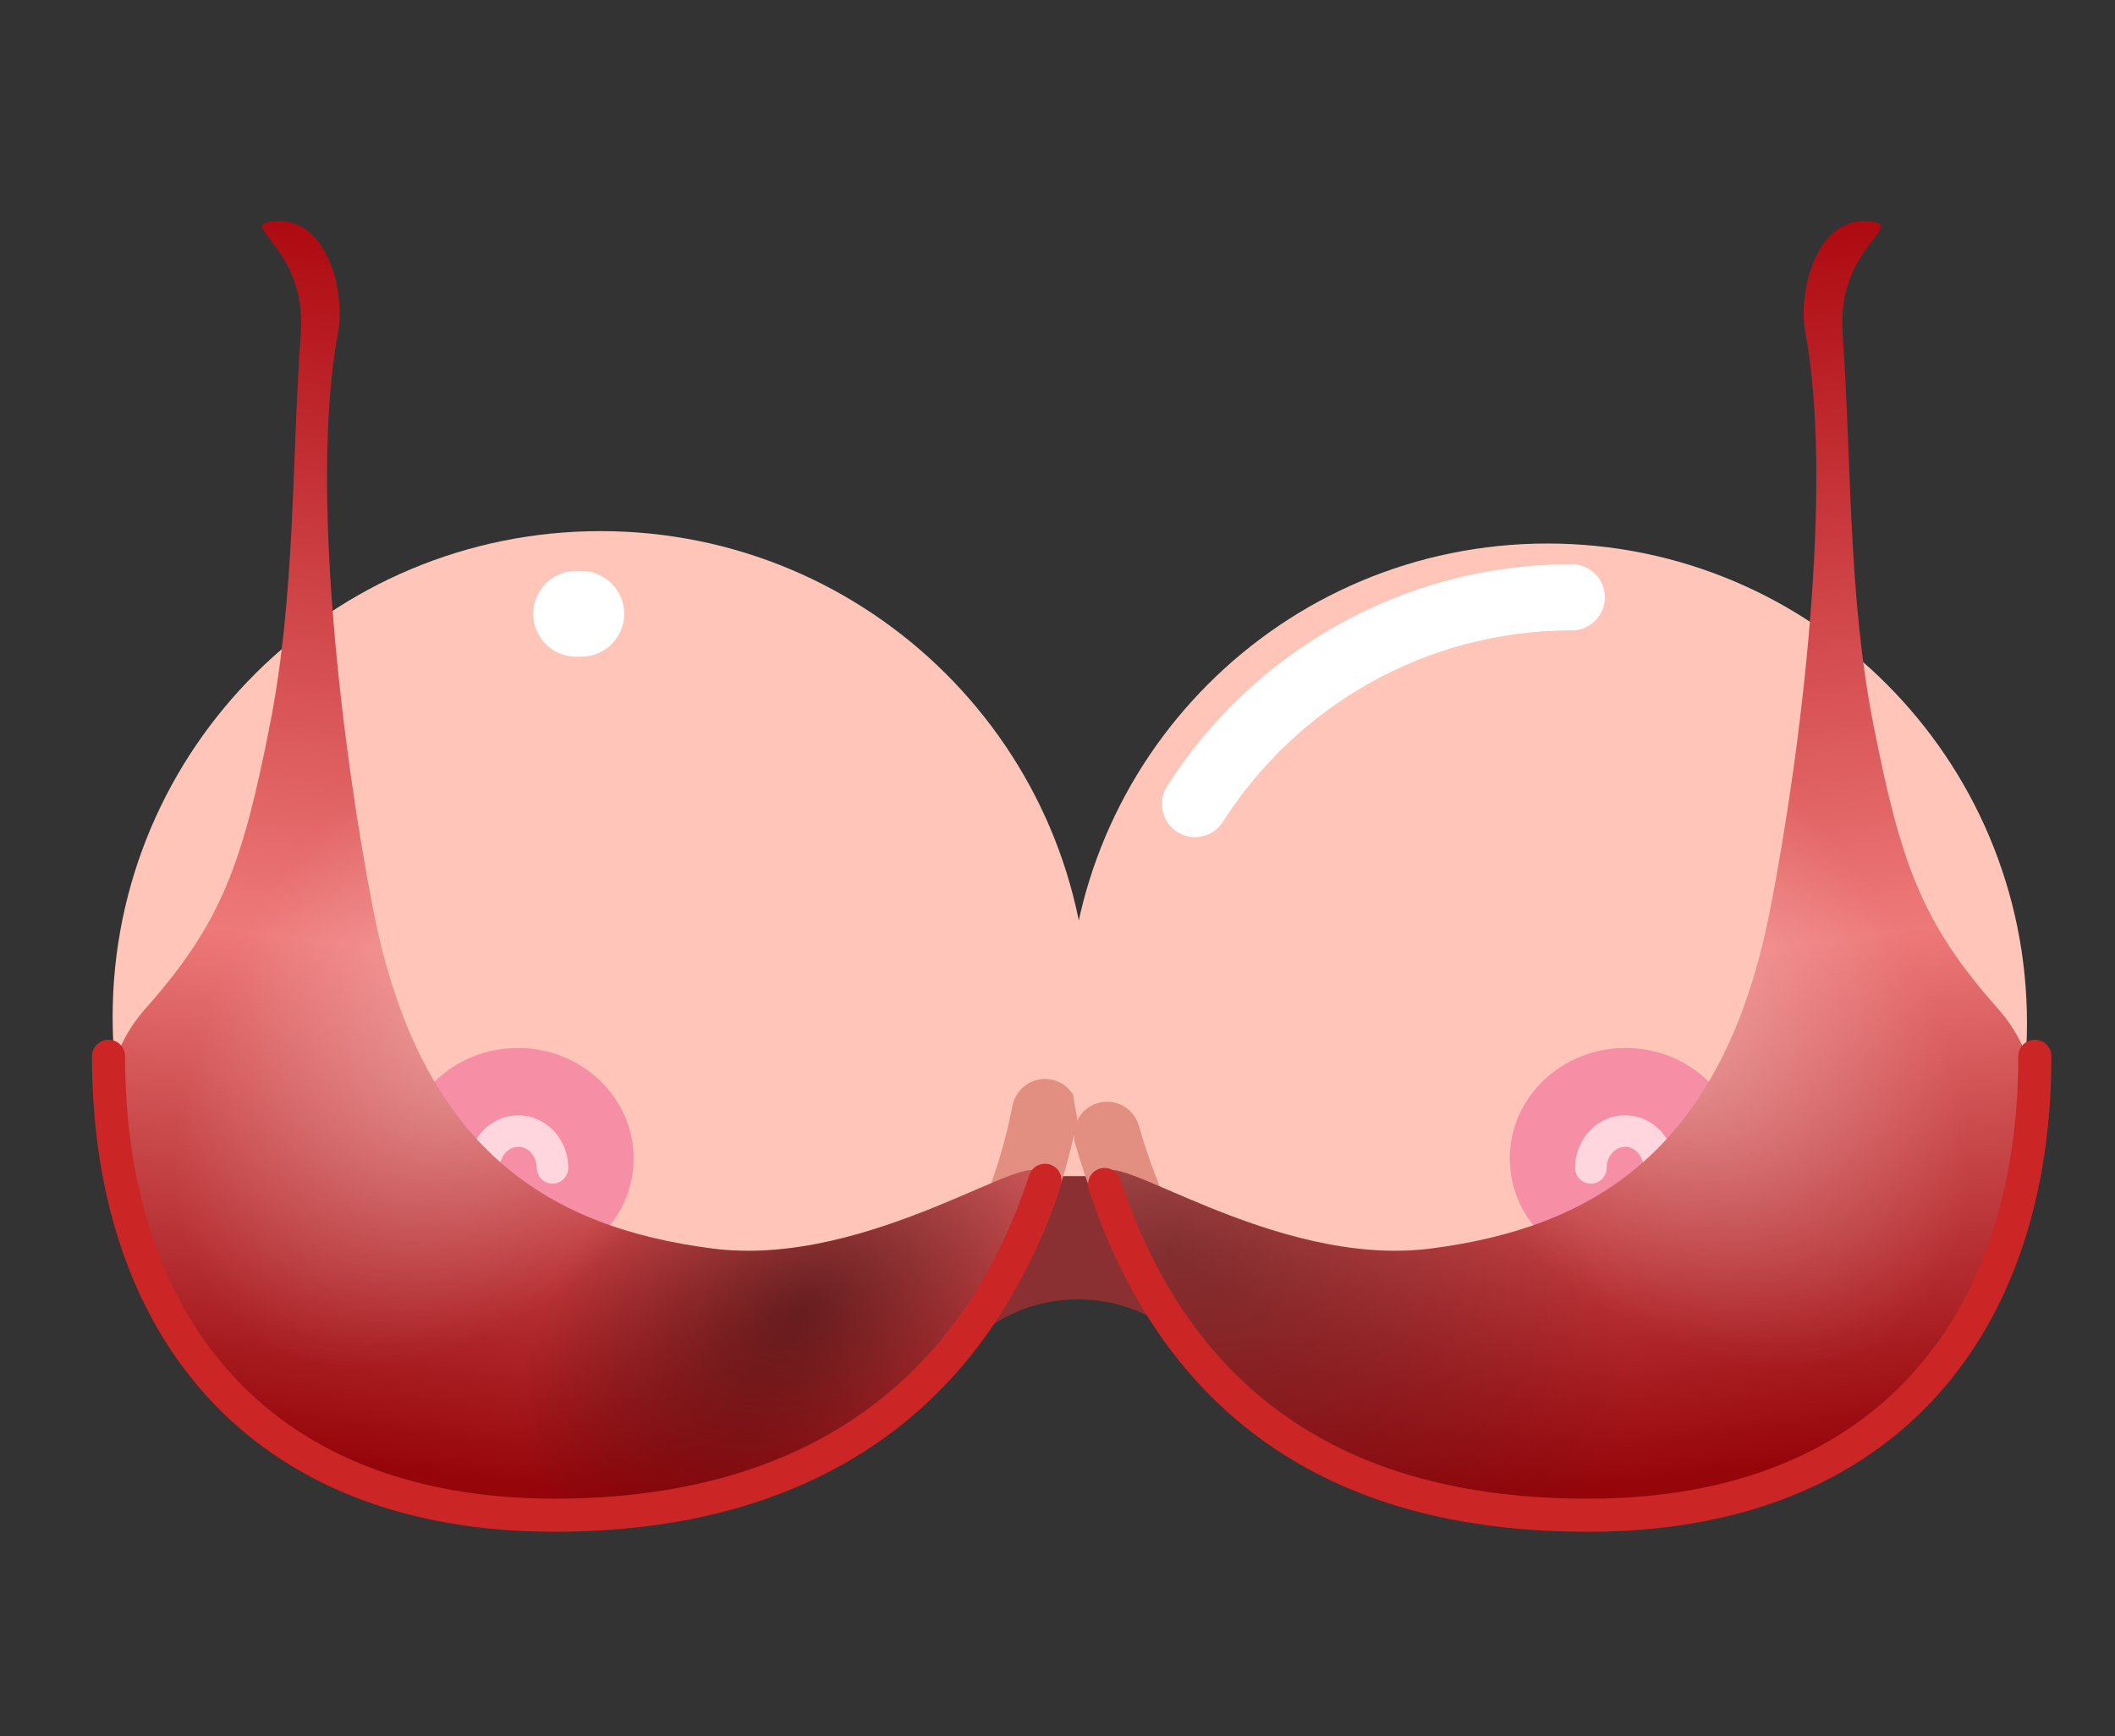 <svg width="67" height="55" viewBox="0 0 67 55" fill="none" xmlns="http://www.w3.org/2000/svg">
<rect x="0" y="0" width="67" height="55" fill="#333333" stroke="none"/>
<path d="M30.026 37.641L30.376 37.531C32.834 36.757 35.471 36.757 37.929 37.531L38.278 37.641V43.414V43.414C36.347 40.411 31.957 40.411 30.026 43.414V43.414L30.026 37.641Z" fill="#8A3032"/>
<rect x="30.812" y="33.722" width="6.156" height="3.536" fill="#FFC5B8"/>
<path d="M34.48 32.215C34.48 23.716 27.56 16.825 19.024 16.825C10.488 16.825 3.568 23.716 3.568 32.215C3.568 40.715 10.488 47.606 19.024 47.606C27.56 47.606 34.48 40.715 34.48 32.215V32.215Z" fill="#FFC5B8"/>
<path d="M18.249 19.445C18.304 19.445 18.36 19.445 18.415 19.445" stroke="white" stroke-width="2.714" stroke-linecap="round"/>
<path d="M33.104 35.228C32.122 40.205 29.433 43.686 25.311 45.882" stroke="#E28F81" stroke-width="2.096" stroke-linecap="round"/>
<ellipse cx="16.404" cy="36.699" rx="3.667" ry="3.501" fill="#F68EA6"/>
<path d="M17.502 36.996C17.502 36.723 17.413 36.459 17.25 36.249C17.088 36.039 16.862 35.898 16.612 35.849C16.363 35.8 16.105 35.846 15.884 35.981C15.664 36.116 15.494 36.329 15.404 36.585" stroke="#FFD5DE" stroke-width="1" stroke-linecap="round"/>
<path d="M17.583 47.737C8.744 47.737 4.103 42.436 3.504 34.91C3.417 33.816 3.881 32.77 4.61 31.949C7.03 29.227 7.688 27.327 8.546 22.982C9.357 18.873 9.236 14.721 9.528 10.539C9.725 7.723 7.301 7.068 8.808 7.002C10.314 6.937 10.963 9.163 10.707 10.539C9.792 15.459 10.87 23.938 11.82 28.81C13.326 36.538 17.518 38.896 22.561 39.551C27.603 40.206 32.908 36.145 32.908 37.258C29.961 46.165 22.959 47.737 17.583 47.737Z" fill="url(#paint0_linear_6966_44940)"/>
<path d="M17.583 47.737C8.744 47.737 4.103 42.436 3.504 34.91C3.417 33.816 3.881 32.77 4.61 31.949C7.03 29.227 7.688 27.327 8.546 22.982C9.357 18.873 9.236 14.721 9.528 10.539C9.725 7.723 7.301 7.068 8.808 7.002C10.314 6.937 10.963 9.163 10.707 10.539C9.792 15.459 10.87 23.938 11.82 28.81C13.326 36.538 17.518 38.896 22.561 39.551C27.603 40.206 32.908 36.145 32.908 37.258C29.961 46.165 22.959 47.737 17.583 47.737Z" fill="url(#paint1_radial_6966_44940)" fill-opacity="0.45"/>
<path d="M17.583 47.737C8.744 47.737 4.103 42.436 3.504 34.91C3.417 33.816 3.881 32.77 4.61 31.949C7.03 29.227 7.688 27.327 8.546 22.982C9.357 18.873 9.236 14.721 9.528 10.539C9.725 7.723 7.301 7.068 8.808 7.002C10.314 6.937 10.963 9.163 10.707 10.539C9.792 15.459 10.87 23.938 11.82 28.81C13.326 36.538 17.518 38.896 22.561 39.551C27.603 40.206 32.908 36.145 32.908 37.258C29.961 46.165 22.959 47.737 17.583 47.737Z" fill="url(#paint2_radial_6966_44940)" fill-opacity="0.34"/>
<path d="M3.438 33.461C3.437 41.883 8.087 48 17.583 48C22.959 48 30.157 46.296 33.104 37.389" stroke="#CB2526" stroke-width="1.048" stroke-linecap="round"/>
<path d="M33.825 32.412C33.825 24.021 40.627 17.218 49.018 17.218C57.41 17.218 64.212 24.021 64.212 32.412C64.212 40.803 57.41 47.606 49.018 47.606C40.627 47.606 33.825 40.803 33.825 32.412V32.412Z" fill="#FFC5B8"/>
<path d="M49.791 18.921C44.774 18.921 40.367 21.532 37.856 25.47" stroke="white" stroke-width="2.096" stroke-linecap="round"/>
<path d="M35.069 35.949C36.379 40.467 38.465 42.901 42.587 45.096" stroke="#E28F81" stroke-width="2.096" stroke-linecap="round"/>
<ellipse rx="3.667" ry="3.501" transform="matrix(-1 0 0 1 51.494 36.699)" fill="#F68EA6"/>
<path d="M50.396 36.996C50.396 36.723 50.485 36.459 50.648 36.249C50.81 36.039 51.036 35.898 51.286 35.849C51.535 35.8 51.793 35.846 52.014 35.981C52.234 36.116 52.404 36.329 52.494 36.585" stroke="#FFD5DE" stroke-width="1" stroke-linecap="round"/>
<path d="M50.315 47.737C59.154 47.737 63.795 42.436 64.394 34.91C64.481 33.816 64.018 32.77 63.288 31.949C60.868 29.227 60.21 27.327 59.352 22.982C58.541 18.873 58.662 14.721 58.37 10.539C58.174 7.723 60.597 7.068 59.09 7.002C57.584 6.937 56.935 9.163 57.191 10.539C58.107 15.459 57.028 23.938 56.078 28.81C54.572 36.538 50.38 38.896 45.338 39.551C40.295 40.206 34.99 36.145 34.99 37.258C37.937 46.165 44.939 47.737 50.315 47.737Z" fill="url(#paint3_linear_6966_44940)"/>
<path d="M50.315 47.737C59.154 47.737 63.795 42.436 64.394 34.91C64.481 33.816 64.018 32.77 63.288 31.949C60.868 29.227 60.21 27.327 59.352 22.982C58.541 18.873 58.662 14.721 58.37 10.539C58.174 7.723 60.597 7.068 59.09 7.002C57.584 6.937 56.935 9.163 57.191 10.539C58.107 15.459 57.028 23.938 56.078 28.81C54.572 36.538 50.38 38.896 45.338 39.551C40.295 40.206 34.99 36.145 34.99 37.258C37.937 46.165 44.939 47.737 50.315 47.737Z" fill="url(#paint4_radial_6966_44940)" fill-opacity="0.35"/>
<path d="M50.315 47.737C59.154 47.737 63.795 42.436 64.394 34.91C64.481 33.816 64.018 32.77 63.288 31.949C60.868 29.227 60.21 27.327 59.352 22.982C58.541 18.873 58.662 14.721 58.37 10.539C58.174 7.723 60.597 7.068 59.09 7.002C57.584 6.937 56.935 9.163 57.191 10.539C58.107 15.459 57.028 23.938 56.078 28.81C54.572 36.538 50.38 38.896 45.338 39.551C40.295 40.206 34.99 36.145 34.99 37.258C37.937 46.165 44.939 47.737 50.315 47.737Z" fill="url(#paint5_radial_6966_44940)" fill-opacity="0.34"/>
<path d="M64.461 33.461C64.461 41.883 59.811 48 50.315 48C44.939 48 37.937 46.428 34.99 37.522" stroke="#CB2526" stroke-width="1.048" stroke-linecap="round"/>
<defs>
<linearGradient id="paint0_linear_6966_44940" x1="11.82" y1="7.002" x2="6.581" y2="45.707" gradientUnits="userSpaceOnUse">
<stop stop-color="#AC080F"/>
<stop offset="0.585" stop-color="#EE7979"/>
<stop offset="1" stop-color="#96050A"/>
</linearGradient>
<radialGradient id="paint1_radial_6966_44940" cx="0" cy="0" r="1" gradientUnits="userSpaceOnUse" gradientTransform="translate(25.377 41.515) rotate(141.827) scale(10.135 6.63)">
<stop/>
<stop offset="1" stop-opacity="0"/>
</radialGradient>
<radialGradient id="paint2_radial_6966_44940" cx="0" cy="0" r="1" gradientUnits="userSpaceOnUse" gradientTransform="translate(15.488 32.281) rotate(127.587) scale(12.562 7.945)">
<stop stop-color="white"/>
<stop offset="1" stop-color="white" stop-opacity="0"/>
</radialGradient>
<linearGradient id="paint3_linear_6966_44940" x1="56.078" y1="7.002" x2="61.317" y2="45.707" gradientUnits="userSpaceOnUse">
<stop stop-color="#AC080F"/>
<stop offset="0.585" stop-color="#EE7979"/>
<stop offset="1" stop-color="#96050A"/>
</linearGradient>
<radialGradient id="paint4_radial_6966_44940" cx="0" cy="0" r="1" gradientUnits="userSpaceOnUse" gradientTransform="translate(37.086 39.55) rotate(31.547) scale(15.727 10.288)">
<stop/>
<stop offset="1" stop-opacity="0"/>
</radialGradient>
<radialGradient id="paint5_radial_6966_44940" cx="0" cy="0" r="1" gradientUnits="userSpaceOnUse" gradientTransform="translate(52.411 32.281) rotate(52.413) scale(12.562 7.945)">
<stop stop-color="white"/>
<stop offset="1" stop-color="white" stop-opacity="0"/>
</radialGradient>
</defs>
</svg>
